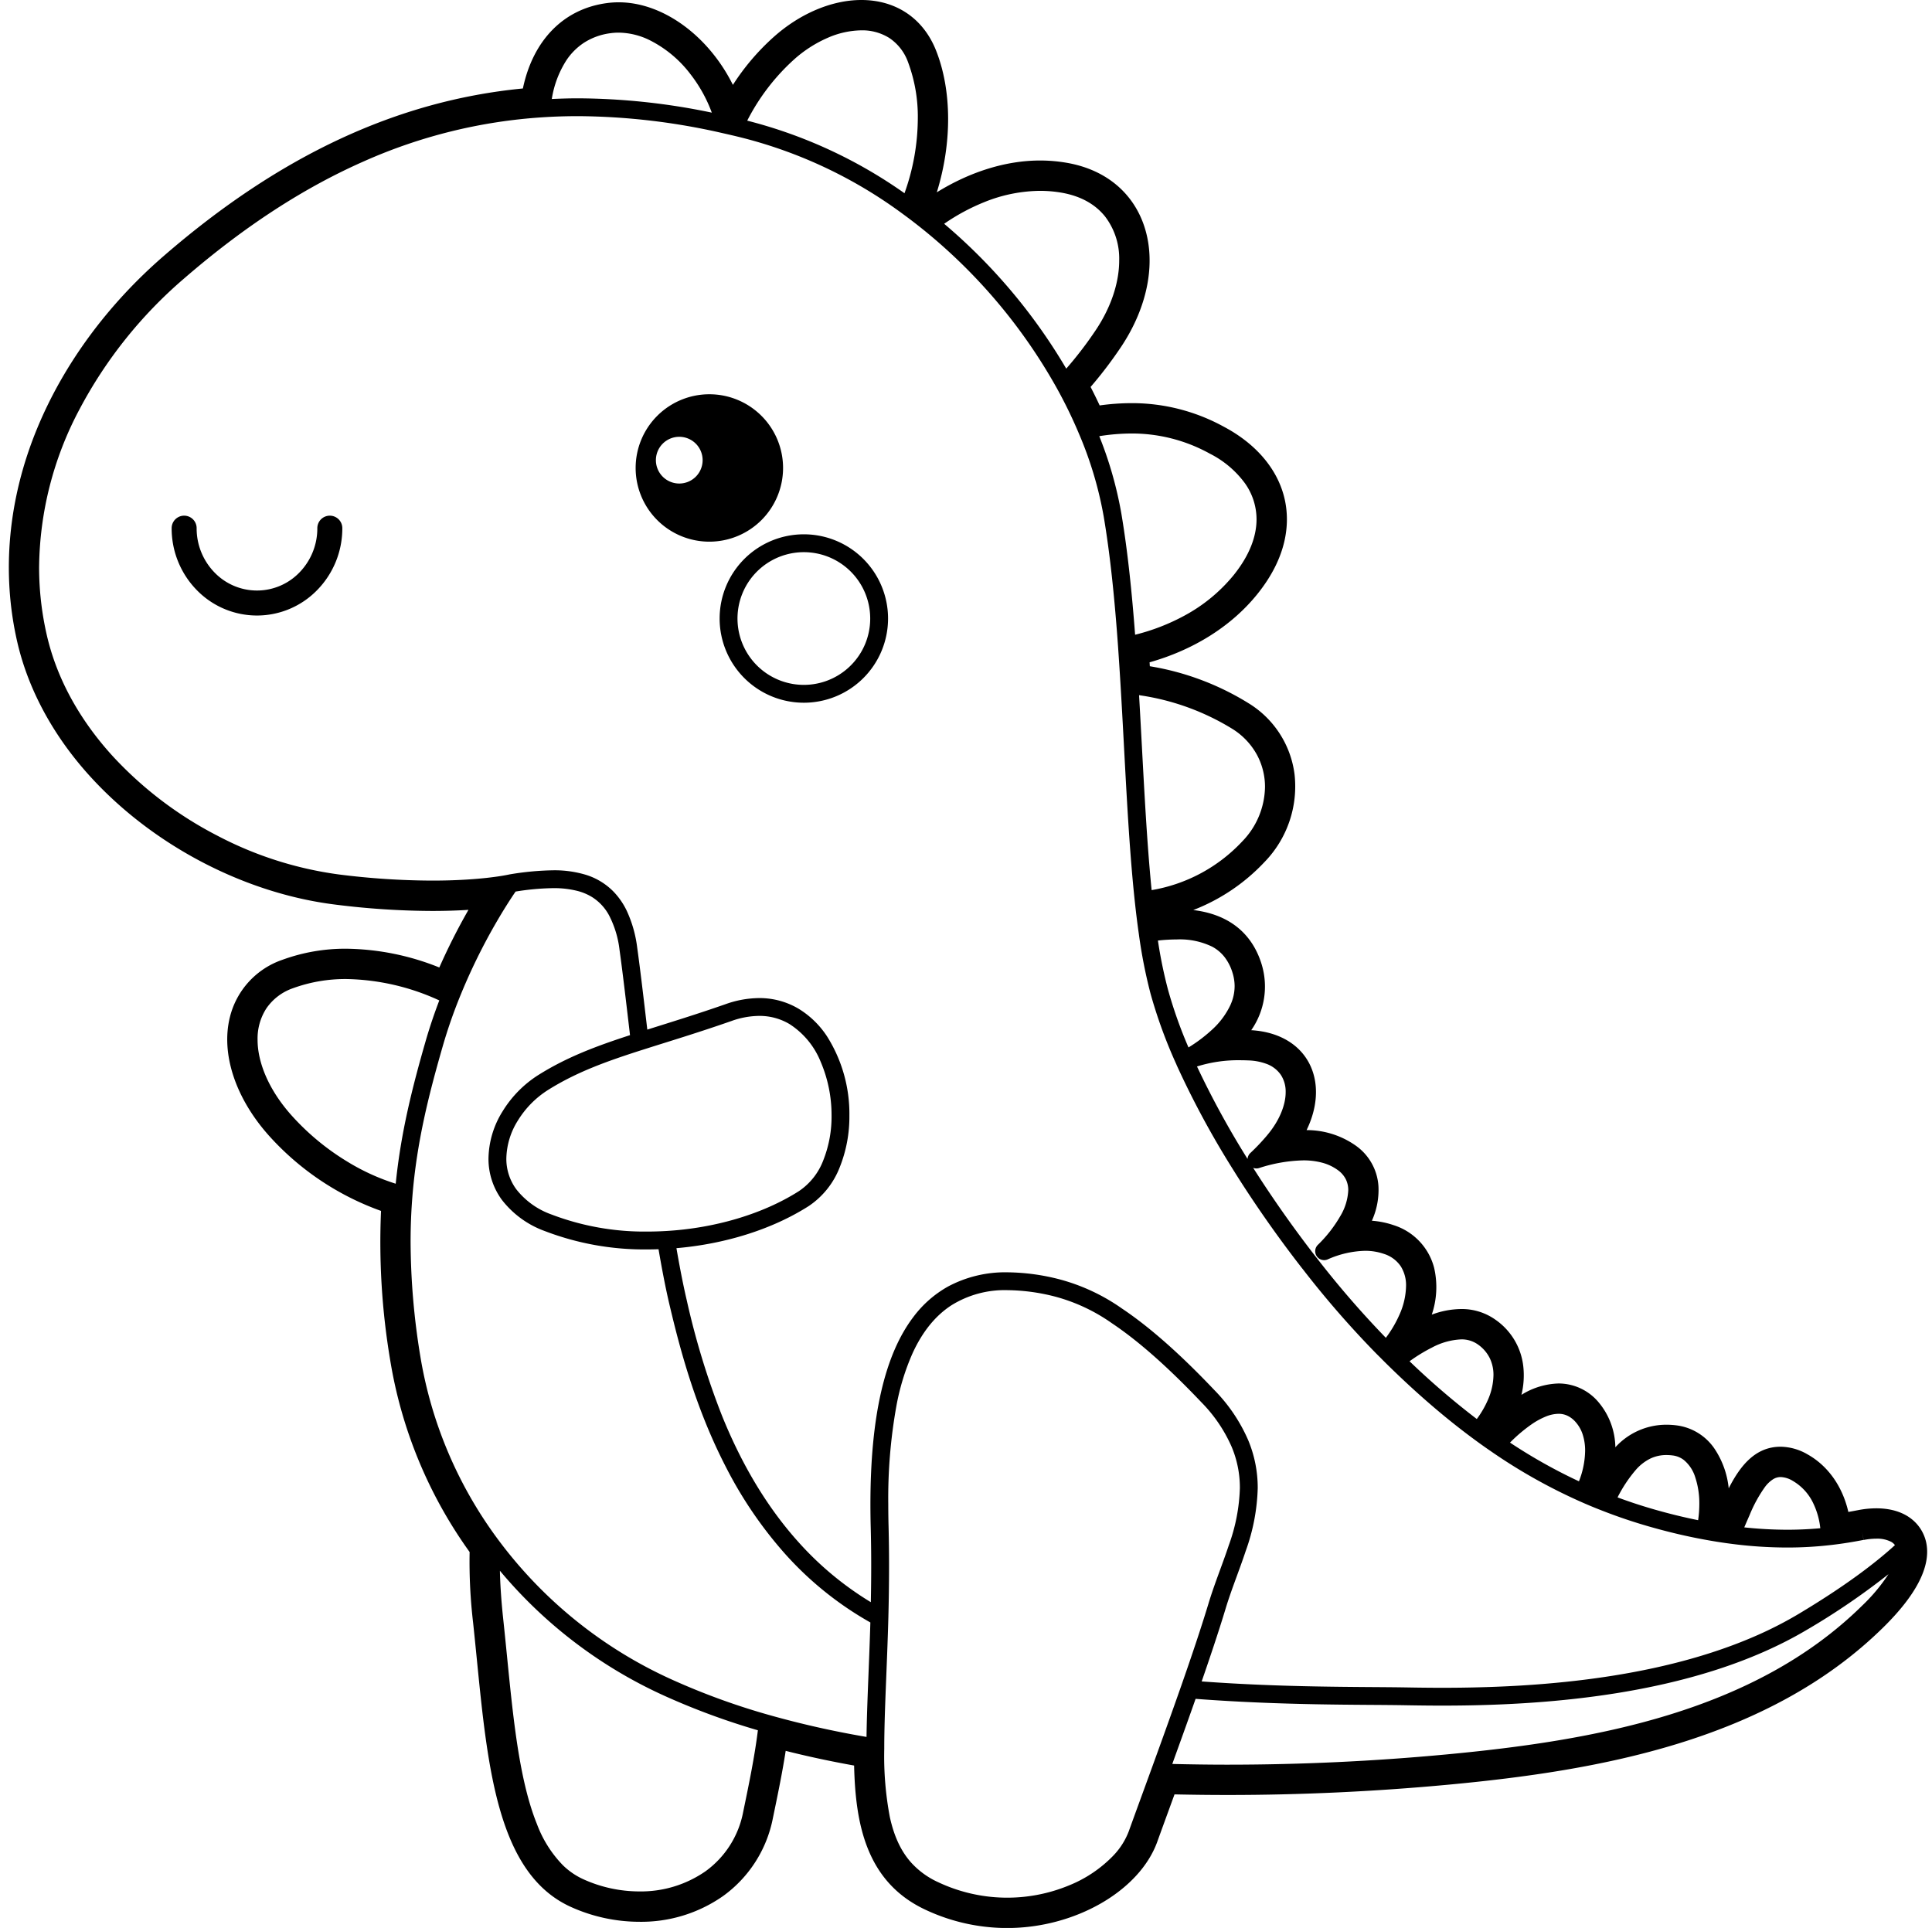 <?xml version="1.0" encoding="UTF-8"?>
<!DOCTYPE svg PUBLIC '-//W3C//DTD SVG 1.0//EN'
          'http://www.w3.org/TR/2001/REC-SVG-20010904/DTD/svg10.dtd'>
<svg height="490" preserveAspectRatio="xMidYMid meet" version="1.0" viewBox="-1.9 0.0 490.6 490.3" width="491" xmlns="http://www.w3.org/2000/svg" xmlns:xlink="http://www.w3.org/1999/xlink" zoomAndPan="magnify"
><g id="change1_1"
  ><path d="M487.641,392.617c-.782-4.363-4.547-9.03-12.768-9.03a24.554,24.554,0,0,0-4.672.474c-.834.162-1.639.311-2.424.446-1.469-6.435-5.13-11.695-10.37-14.636a13.984,13.984,0,0,0-6.84-1.95c-6.462,0-10.282,4.846-13.212,10.577a22.114,22.114,0,0,0-3.6-10.053,13.758,13.758,0,0,0-9.788-5.967,20.329,20.329,0,0,0-2.43-.15,17.52,17.52,0,0,0-13.008,5.734,18.2,18.2,0,0,0-4.411-11.617,13.28,13.28,0,0,0-10.041-4.606,18.736,18.736,0,0,0-9.429,2.89,20.914,20.914,0,0,0,.471-7.227,16.655,16.655,0,0,0-7.011-11.83,14.743,14.743,0,0,0-8.812-2.766,21.906,21.906,0,0,0-7.452,1.424,21.731,21.731,0,0,0,.579-11.986,15.421,15.421,0,0,0-10.278-10.767,21.831,21.831,0,0,0-5.533-1.125,18.923,18.923,0,0,0,1.668-8.86,13.674,13.674,0,0,0-5.78-10.253A21.69,21.69,0,0,0,330.01,287.4c2.707-5.566,3.168-11.349,1.09-16.094-2.412-5.51-7.928-8.89-15.167-9.313a19.4,19.4,0,0,0,2.606-16.892c-1.769-5.677-6.233-12.327-17.348-13.662a49.112,49.112,0,0,0,18.092-12.185,27.589,27.589,0,0,0,7.667-22.313,24.854,24.854,0,0,0-11.7-18.1,68.665,68.665,0,0,0-25.1-9.406q-.032-.493-.065-1c11.188-3.156,20.759-9.164,27.288-17.205,7.941-9.786,8.28-18.351,7.166-23.812-1.571-7.7-7.105-14.414-15.582-18.9a48.481,48.481,0,0,0-23.434-5.992,59.4,59.4,0,0,0-8.133.581q-1.086-2.334-2.305-4.7a105.1,105.1,0,0,0,7.287-9.506c7.624-11.038,9.754-23.42,5.7-33.12C284.852,48.1,278.126,43,269.123,41.42a39.858,39.858,0,0,0-6.9-.6c-8.632,0-17.771,2.841-26.246,8.09,3.859-12.442,3.867-25.781-.168-36.006C232.584,4.707,225.647,0,216.784,0h0c-7.5,0-15.643,3.448-22.351,9.462a59.288,59.288,0,0,0-10.31,12.124c-6.094-12.285-17.637-21-29.049-21A22.771,22.771,0,0,0,151.979.8C141,2.3,133.276,10.29,130.718,22.5,98.807,25.582,68.9,39.533,39.44,65.051,25.086,77.475,13.945,92.636,7.221,108.9c-7.4,17.9-9.154,36.716-5.068,54.42,2.8,12.129,9.239,23.975,18.633,34.255,15.943,17.459,39.172,29.6,62.137,32.465a200.651,200.651,0,0,0,24.753,1.628c3.477,0,6.551-.111,9.2-.277a158.791,158.791,0,0,0-7.41,14.655,65.164,65.164,0,0,0-23.59-4.773,46.585,46.585,0,0,0-16.327,2.822,20.629,20.629,0,0,0-13.337,14.575c-2.31,9.285,1.373,20.521,9.852,30.056a70.021,70.021,0,0,0,28.581,19.225A181.137,181.137,0,0,0,96.973,345.9a115.225,115.225,0,0,0,20.2,48.8,133.049,133.049,0,0,0,.889,18c.33,3.088.643,6.237.946,9.282,2.788,28.061,5.421,54.566,23.872,62.956a42.435,42.435,0,0,0,17.434,3.8,36.256,36.256,0,0,0,21.31-6.546A31.907,31.907,0,0,0,194.3,462.342l.071-.341c1.188-5.734,2.328-11.237,3.177-16.734,5.523,1.4,11.281,2.637,17.4,3.735.335,14.547,2.93,29.6,18.2,36.7a48.853,48.853,0,0,0,20.749,4.62c17.251,0,33.655-9.447,38.158-21.976.867-2.411,1.932-5.327,3.121-8.583q.6-1.659,1.25-3.426c4.5.1,9.035.152,13.522.152,18.673,0,37.584-.883,56.206-2.626,38.179-3.576,81.163-11.123,110.494-39.981C485,405.666,488.7,398.51,487.641,392.617Zm-197.131,57.4c-2.231,6.141-4.255,11.64-5.721,15.721a18.366,18.366,0,0,1-3.907,6.147,32.559,32.559,0,0,1-11.323,7.617,41.129,41.129,0,0,1-33.163-.8,20.968,20.968,0,0,1-6.909-4.985c-2.673-2.977-4.391-6.774-5.452-11.6a82.9,82.9,0,0,1-1.422-17.337v-.381c.017-9.291.7-20.331,1.044-33.029v0c.106-4.183.178-8.546.178-13.089q0-4.861-.124-10-.077-2.916-.076-5.678a132.389,132.389,0,0,1,2.065-25.044,59.529,59.529,0,0,1,4.129-13.448c2.586-5.615,5.878-9.559,9.845-12.146A25.612,25.612,0,0,1,254,328.106a50.21,50.21,0,0,1,12.041,1.633,45.28,45.28,0,0,1,14.476,6.789c6.024,4.029,13.445,10.294,22.758,20.111a37.569,37.569,0,0,1,7.676,11.3,26.8,26.8,0,0,1,2.095,10.5,46.377,46.377,0,0,1-2.815,14.537c-1.613,4.872-3.636,9.769-5.15,14.776-.344,1.14-.722,2.353-1.115,3.6q-.945,2.99-2.042,6.294c-1.189,3.577-2.493,7.379-3.847,11.245-.937,2.677-1.9,5.386-2.86,8.077C293.618,441.455,292.013,445.885,290.51,450.019ZM186.743,460.771a24.173,24.173,0,0,1-9.618,15.145,28.814,28.814,0,0,1-16.814,5.1,34.552,34.552,0,0,1-14.24-3.105,18.255,18.255,0,0,1-5.166-3.543,29.916,29.916,0,0,1-6.592-10.427c-2.624-6.457-4.277-14.619-5.5-23.586s-2.04-18.741-3.083-28.479c-.5-4.641-.778-8.768-.857-12.417a117.734,117.734,0,0,0,42.023,31.89h0a179.48,179.48,0,0,0,23.581,8.686C189.646,446.756,188.222,453.639,186.743,460.771ZM72.245,251.32h0a38.921,38.921,0,0,1,13.633-2.336,58.748,58.748,0,0,1,23.583,5.437c-1.256,3.292-2.44,6.761-3.482,10.384h0c-3.405,11.817-6.291,23.271-7.6,36.231a55.233,55.233,0,0,1-12.218-5.567A62.675,62.675,0,0,1,71.834,283.6h0c-5.834-6.55-8.6-13.523-8.584-19.213a14.086,14.086,0,0,1,2.24-7.941A13.565,13.565,0,0,1,72.245,251.32Zm30.389,52.811v-.016c1.117-13.652,4.089-25.5,7.706-38.055h0a126.417,126.417,0,0,1,4.119-11.984l0,0A150.183,150.183,0,0,1,124.288,234c1.444-2.466,2.691-4.431,3.593-5.8.4-.612.732-1.1.984-1.463a64.706,64.706,0,0,1,9.5-.869,24.285,24.285,0,0,1,6.272.719,13.563,13.563,0,0,1,3.758,1.607,12.393,12.393,0,0,1,4.278,4.674,25.452,25.452,0,0,1,2.624,8.722c.74,5.265,1.638,12.9,2.663,21.663-8.621,2.8-16.069,5.591-23.281,10.119a28.625,28.625,0,0,0-9.1,9.219,23.258,23.258,0,0,0-3.61,12.02,17.625,17.625,0,0,0,3.407,10.528,24.218,24.218,0,0,0,10.851,7.915,70.754,70.754,0,0,0,26.148,4.694c.945,0,1.891-.02,2.837-.052.894,5.238,1.824,10.033,2.792,14.142,2.538,10.755,6.524,26.166,14.406,41.377a104.96,104.96,0,0,0,15.08,22.064,85.275,85.275,0,0,0,21.589,17.337c-.319,10.889-.86,20.584-.976,29.109a237.543,237.543,0,0,1-24.522-5.508h0a176.294,176.294,0,0,1-24.806-9,112.851,112.851,0,0,1-44.254-35.538v0a107.321,107.321,0,0,1-19.922-46.985,182.373,182.373,0,0,1-2.437-28.74C102.156,311.834,102.324,307.912,102.634,304.131Zm88.157-45.772a14.861,14.861,0,0,1,7.767,2.1,20.482,20.482,0,0,1,7.863,9.513,34.422,34.422,0,0,1,2.79,13.715,30.065,30.065,0,0,1-2.125,11.456,16.471,16.471,0,0,1-6.142,7.757l1.219,1.915-1.219-1.914c-9.259,5.906-21.583,9.477-33.955,10.168h0q-2.307.134-4.611.134a66.291,66.291,0,0,1-24.457-4.367,19.729,19.729,0,0,1-8.876-6.38,13.058,13.058,0,0,1-2.535-7.852,18.762,18.762,0,0,1,2.943-9.651,24.118,24.118,0,0,1,7.64-7.745c7.18-4.509,14.705-7.242,24.027-10.216h0l.017-.005.008,0c6.543-2.093,13.939-4.3,22.625-7.336h0A21.314,21.314,0,0,1,190.791,258.359Zm105.478,189.1q.945-2.61,1.917-5.309.652-1.814,1.308-3.647c.769-2.15,1.535-4.311,2.292-6.461,11.075.841,21.472,1.2,30.48,1.375,9.479.178,17.437.149,23.012.253h0c2.024.036,4.267.069,6.695.083q1.24.007,2.545.008h0q2.26,0,4.7-.028c6.491-.079,13.853-.341,21.678-.988,5.868-.486,12-1.188,18.213-2.193,16.577-2.685,33.791-7.51,48.377-16.219a179.7,179.7,0,0,0,20.5-14,45.553,45.553,0,0,1-6.75,8.057c-13.747,13.526-30.785,22.1-49.126,27.738s-37.944,8.309-56.676,10.062q-27.663,2.589-55.487,2.592c-4.695,0-9.391-.07-14.086-.181Zm175.408-55.821a16.757,16.757,0,0,1,3.195-.331,7.7,7.7,0,0,1,3.835.823,2.912,2.912,0,0,1,.9.794c.006.009.01.02.016.03-5.038,4.6-12.752,10.477-24.472,17.483-2.6,1.553-5.3,2.982-8.072,4.3-12.029,5.69-25.522,9.211-38.7,11.339-8.11,1.312-16.095,2.1-23.544,2.56-5.587.345-10.871.5-15.678.564q-2.4.029-4.642.027-1.269,0-2.479-.007c-2.392-.014-4.6-.046-6.61-.082h-.068c-5.663-.1-13.585-.075-23.011-.253-8.624-.163-18.507-.5-29.015-1.272.231-.666.457-1.325.684-1.984.848-2.467,1.663-4.878,2.431-7.2.518-1.567,1.019-3.1,1.488-4.567.535-1.675,1.034-3.276,1.49-4.785h0c.841-2.789,1.887-5.635,2.95-8.542q.426-1.168.853-2.349c.448-1.244.889-2.5,1.31-3.768a50.8,50.8,0,0,0,3.046-15.966,31.375,31.375,0,0,0-2.446-12.253,42.084,42.084,0,0,0-8.572-12.677c-9.477-9.989-17.128-16.478-23.526-20.759a49.81,49.81,0,0,0-15.9-7.421A54.614,54.614,0,0,0,254,323.568a30.857,30.857,0,0,0-15.176,3.618,28.161,28.161,0,0,0-8.738,7.647c-3.724,4.87-6.454,11.241-8.272,19.162s-2.72,17.418-2.72,28.613q0,2.825.077,5.8.129,5.074.123,9.884c0,3.14-.037,6.191-.094,9.166a80.966,80.966,0,0,1-18.343-15.217c-8.862-9.83-15.04-21.19-19.464-32.1a197.824,197.824,0,0,1-8.976-29.342c-.906-3.848-1.794-8.39-2.65-13.371,12.2-1.053,24.169-4.685,33.612-10.69h0a21,21,0,0,0,7.891-9.835,34.536,34.536,0,0,0,2.476-13.207,36.871,36.871,0,0,0-5.66-20.095,22.843,22.843,0,0,0-7.2-7.029,19.425,19.425,0,0,0-10.1-2.746,25.839,25.839,0,0,0-8.52,1.545h0c-7.466,2.612-13.986,4.6-19.909,6.473-.983-8.391-1.846-15.71-2.574-20.886a31.252,31.252,0,0,0-2.653-9.331,18.5,18.5,0,0,0-3.424-4.935,16.788,16.788,0,0,0-7.023-4.231,27.6,27.6,0,0,0-8.326-1.131,72.41,72.41,0,0,0-11.149,1.065c-.032.005-.06.017-.092.024h-.005l-.137.029c-.848.177-7.449,1.5-19.3,1.5a192.068,192.068,0,0,1-23.8-1.568,92.837,92.837,0,0,1-30.832-9.847,96,96,0,0,1-26.566-20.166h0c-8.161-8.93-14.182-19.377-16.81-30.785h0A77,77,0,0,1,7.694,144.22a87.1,87.1,0,0,1,10.3-40.178,113.885,113.885,0,0,1,26.5-33.158h0C60.052,57.405,75.257,47.645,90.348,41a132.529,132.529,0,0,1,45.246-11.162h0q4.554-.3,9.134-.3a168.35,168.35,0,0,1,36.831,4.332c.8.181,1.594.36,2.389.548h.005c.956.223,1.905.456,2.866.7h0a117.244,117.244,0,0,1,40.647,19.391h0c1.781,1.3,3.522,2.648,5.241,4.036l0,0a138.88,138.88,0,0,1,33.744,40.092,118.892,118.892,0,0,1,5.567,11.407l0,.009a95.625,95.625,0,0,1,6.395,21.275c1.715,10.143,2.818,21.424,3.65,33.049.226,3.28.444,6.585.642,9.9h0c1.152,19.046,1.849,38.416,3.613,54.9v0c.311,2.877.649,5.67,1.035,8.353h0a127.637,127.637,0,0,0,2.988,15.214,123.631,123.631,0,0,0,6.49,17.795l.01.021c.043.1.075.167.1.233h0c.009.023.012.047.022.069a226.208,226.208,0,0,0,14.359,26.586l0,0,.817,1.307.006.01c5.015,7.934,10.491,15.723,16.117,23l.01.013c.242.309.5.652.793,1.009h0a244.012,244.012,0,0,0,18.281,21.055c.428.437.875.891,1.349,1.349h0c.8.817,1.6,1.61,2.4,2.387q5.523,5.4,11.019,10.1,2.445,2.091,4.893,4.054,2.655,2.124,5.321,4.093l0,0,0,0h0c1.53,1.136,3.056,2.231,4.608,3.284h0l.012.009-.006,0a139.713,139.713,0,0,0,22.54,12.689h0l0,0h0c1.83.819,3.675,1.594,5.553,2.316h0l.017.006-.008,0a134.267,134.267,0,0,0,12.752,4.281c4.663,1.315,9.042,2.33,13.163,3.088h0q3.477.648,6.718,1.071h.006a110.351,110.351,0,0,0,14.518.989,96.171,96.171,0,0,0,11.078-.631h0c3.123-.353,5.908-.827,8.37-1.306l-.434-2.227Zm-166.334-276.3a25.067,25.067,0,0,1,8.925,7.475,15.818,15.818,0,0,1,3.015,9.246c0,4.338-1.768,9.2-5.906,14.308a41.7,41.7,0,0,1-12.394,10.179,52.957,52.957,0,0,1-12.58,4.877c-.815-10.774-1.884-21.254-3.5-30.842h0a98.168,98.168,0,0,0-5.614-19.657,53.442,53.442,0,0,1,8.232-.681A40.906,40.906,0,0,1,305.343,115.334Zm9.974,100.183h0l-1.653-1.555a40.863,40.863,0,0,1-23.06,12.405c-1.488-14.946-2.186-32.283-3.193-49.577a61.883,61.883,0,0,1,23.716,8.567h0a17.834,17.834,0,0,1,6.23,6.541,17.141,17.141,0,0,1,2.077,8.236,20.241,20.241,0,0,1-5.771,13.827ZM338.566,309.3a33.487,33.487,0,0,1-5.693,7.29,2.269,2.269,0,0,0,2.484,3.7,24.739,24.739,0,0,1,9.5-2.192,14.544,14.544,0,0,1,4.773.768h0a8.106,8.106,0,0,1,4.315,3.155,9.036,9.036,0,0,1,1.359,5.058A18.632,18.632,0,0,1,353.6,334.4a29.36,29.36,0,0,1-3.434,5.826,241.088,241.088,0,0,1-17.5-20.211l-.028-.036c-.241-.3-.5-.629-.767-.976-5.386-6.971-10.63-14.426-15.451-22.008a2.268,2.268,0,0,0,1.5.059A39.026,39.026,0,0,1,329.14,295.1a18.322,18.322,0,0,1,4.865.6,11.9,11.9,0,0,1,3.933,1.861h0a6.483,6.483,0,0,1,2.047,2.343,6.232,6.232,0,0,1,.621,2.816A14.025,14.025,0,0,1,338.566,309.3Zm91.009,77.305c-3.326-.673-6.823-1.51-10.526-2.555q-5.085-1.433-9.959-3.242a34.6,34.6,0,0,1,4.813-7.192,11.915,11.915,0,0,1,3.443-2.641,9.339,9.339,0,0,1,4.192-.935,12.3,12.3,0,0,1,1.5.094,5.808,5.808,0,0,1,2.878,1.142,9.16,9.16,0,0,1,2.916,4.385,21.025,21.025,0,0,1,1.049,6.863A28.406,28.406,0,0,1,429.575,386.609Zm-30.306-9.887a134.689,134.689,0,0,1-17.529-9.844,39.178,39.178,0,0,1,5.492-4.654,18.791,18.791,0,0,1,3.651-1.989,8.849,8.849,0,0,1,3.195-.681,5.255,5.255,0,0,1,2.205.461,6.432,6.432,0,0,1,2.112,1.6,8.9,8.9,0,0,1,1.838,3.234,13.26,13.26,0,0,1,.607,4.115A21.848,21.848,0,0,1,399.269,376.722ZM376.078,356.1a24.553,24.553,0,0,1-2.784,4.778,197.689,197.689,0,0,1-17.1-14.688,41.434,41.434,0,0,1,5.727-3.5,17.332,17.332,0,0,1,7.379-2.065,7.11,7.11,0,0,1,4.3,1.309,9.269,9.269,0,0,1,3,3.48,9.748,9.748,0,0,1,.933,4.307A16.26,16.26,0,0,1,376.078,356.1Zm-56.1-67.377a52.484,52.484,0,0,1-4.271,4.506,2.264,2.264,0,0,0-.708,1.51,226.35,226.35,0,0,1-12.858-23.519,35.069,35.069,0,0,1,10.915-1.589q1.051,0,2.165.049a14.514,14.514,0,0,1,4.466.834,7.564,7.564,0,0,1,3.79,2.857,7.785,7.785,0,0,1,1.212,4.376C324.7,280.937,323.148,284.978,319.974,288.721Zm-9.27-33.27a20.119,20.119,0,0,1-4.928,6.581,37.83,37.83,0,0,1-5.8,4.347,114.082,114.082,0,0,1-5.242-14.81h0a115.877,115.877,0,0,1-2.534-12.377,45.741,45.741,0,0,1,4.794-.281,18.851,18.851,0,0,1,9.036,1.855,10,10,0,0,1,3.041,2.531,12.264,12.264,0,0,1,2.1,4.094,11.466,11.466,0,0,1,.535,3.417A11.6,11.6,0,0,1,310.7,255.451ZM276.016,84.517h0a95.072,95.072,0,0,1-7.123,9.234,143.752,143.752,0,0,0-31.048-36.839,52.16,52.16,0,0,1,10.13-5.476,38.514,38.514,0,0,1,14.25-2.9,32.022,32.022,0,0,1,5.562.482c5.036.9,8.583,3.066,10.961,6.02a17.592,17.592,0,0,1,3.608,11.191C282.361,71.855,280.286,78.34,276.016,84.517ZM227.759,49.142a121.007,121.007,0,0,0-39.83-18.419l-.163-.04a54.041,54.041,0,0,1,11.817-15.476h0a31.867,31.867,0,0,1,8.609-5.571,22.039,22.039,0,0,1,8.59-1.92,12.917,12.917,0,0,1,7.074,1.918,12.385,12.385,0,0,1,4.778,6.1h0a39.537,39.537,0,0,1,2.512,14.438A56.826,56.826,0,0,1,227.759,49.142ZM138.071,25.177a25.491,25.491,0,0,1,3.7-9.825,15.781,15.781,0,0,1,4.513-4.5,16.24,16.24,0,0,1,6.74-2.412h0a14.875,14.875,0,0,1,2.045-.139,18.251,18.251,0,0,1,7.751,1.848,29.754,29.754,0,0,1,10.52,8.73,36.4,36.4,0,0,1,5.419,9.767,169.623,169.623,0,0,0-34.034-3.641C142.506,25.005,140.287,25.074,138.071,25.177ZM441.309,388.432c.458-1.065.911-2.12,1.364-3.141a34.863,34.863,0,0,1,3.961-7.217,7.865,7.865,0,0,1,2-1.874,3.6,3.6,0,0,1,1.932-.564,6.35,6.35,0,0,1,3.064.963,13.006,13.006,0,0,1,5.323,5.918,19.309,19.309,0,0,1,1.694,6.133c-2.579.236-5.374.384-8.421.384A104.024,104.024,0,0,1,441.309,388.432Z"
  /></g
  ><g id="change1_2"
  ><path d="M196.88,119.01a18.744,18.744,0,1,0-18.744,18.744A18.745,18.745,0,0,0,196.88,119.01Zm-26.4,3.958a5.941,5.941,0,1,1,5.945-5.937A5.939,5.939,0,0,1,170.475,122.968Z"
  /></g
  ><g id="change1_3"
  ><path d="M202.165,135.883A21.414,21.414,0,1,0,223.578,157.3,21.415,21.415,0,0,0,202.165,135.883ZM214.1,169.229A16.874,16.874,0,1,1,219.04,157.3,16.813,16.813,0,0,1,214.1,169.229Z"
  /></g
  ><g id="change1_4"
  ><path d="M81.621,131.143a3.177,3.177,0,0,0-3.177,3.177,16.059,16.059,0,0,1-4.526,11.246,15,15,0,0,1-21.641,0,16.066,16.066,0,0,1-4.523-11.247,3.177,3.177,0,0,0-6.354,0A22.424,22.424,0,0,0,47.723,150a21.354,21.354,0,0,0,30.747,0A22.42,22.42,0,0,0,84.8,134.32,3.178,3.178,0,0,0,81.621,131.143Z"
  /></g
  ><g id="change1_5"
  ><path d="M187.926 30.722L187.929 30.723 187.932 30.723 187.926 30.722z"
  /></g
  ><g id="change1_6"
  ><path d="M290.353 252.755L290.352 252.754 290.352 252.753 290.353 252.755z"
  /></g
  ><g id="change1_7"
  ><path d="M347.366 343.86L347.365 343.859 347.363 343.857 347.366 343.86z"
  /></g
></svg
>
